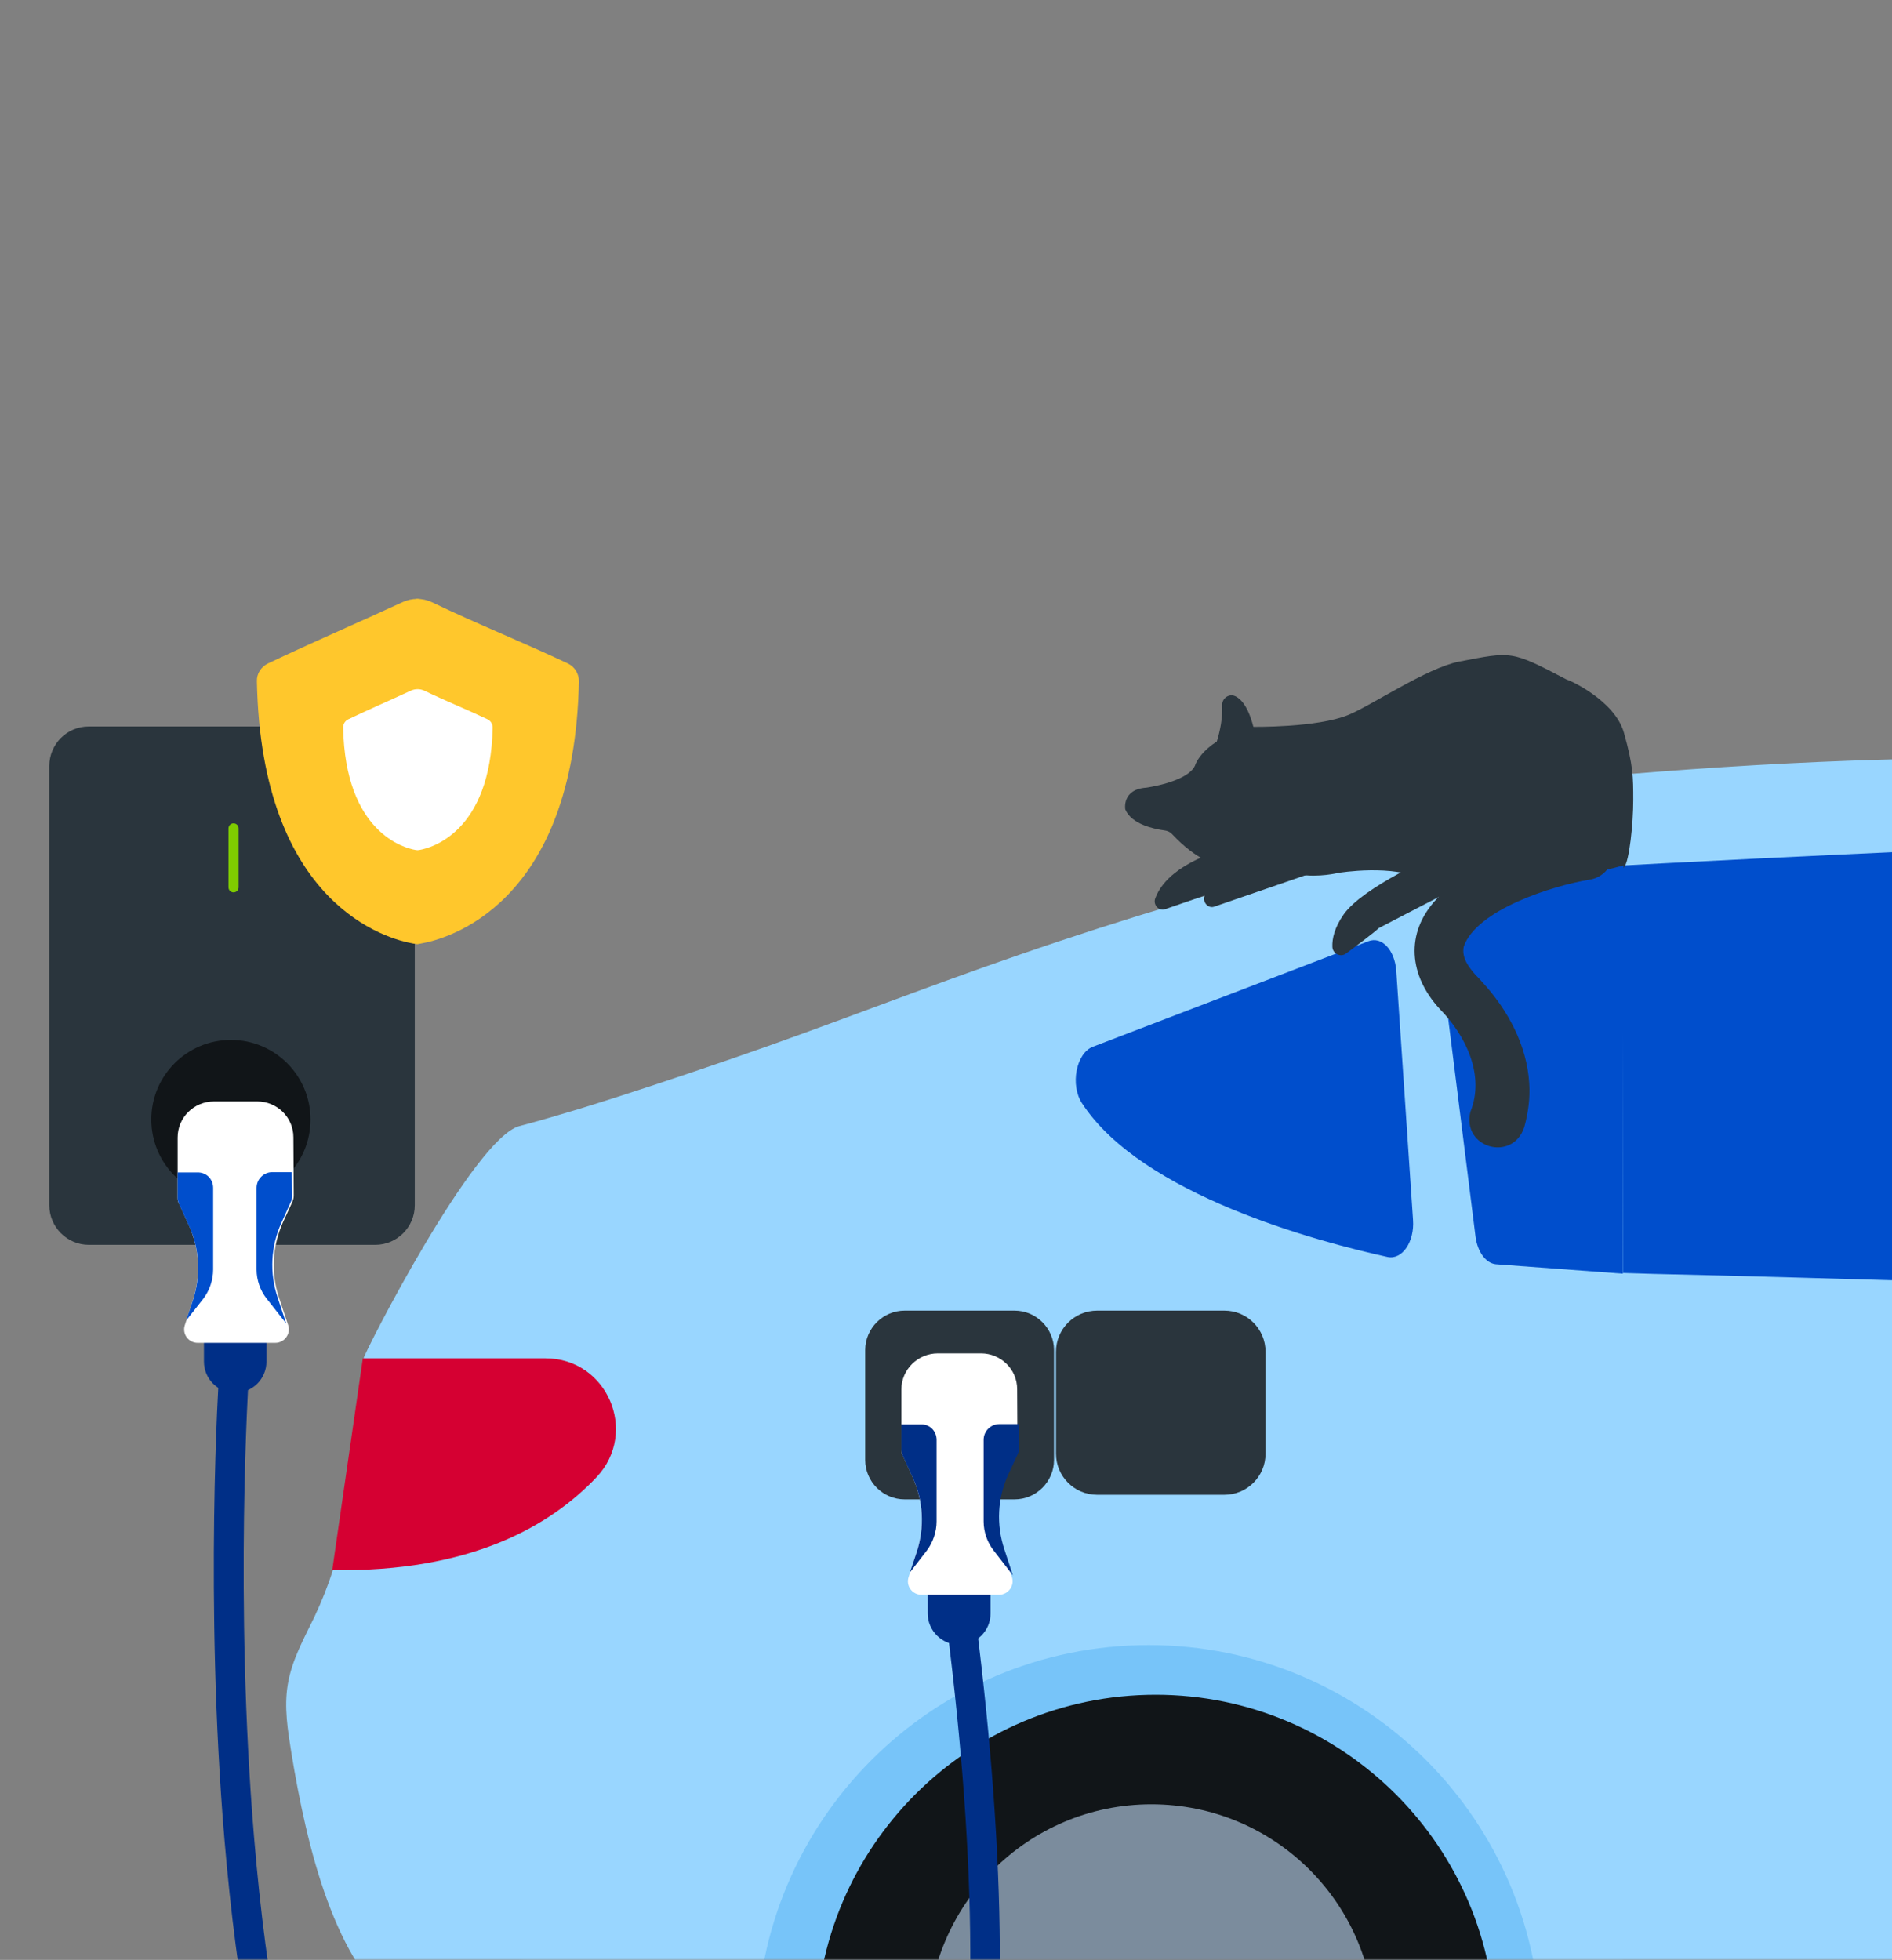 <svg width="640" height="663" viewBox="0 0 640 663" fill="none" xmlns="http://www.w3.org/2000/svg">
<rect x="0" y="0" width="640" height="663" fill="#808080" stroke="none"/>
<g clip-path="url(#clip0_2084_15245)">
<mask id="mask0_2084_15245" style="mask-type:luminance" maskUnits="userSpaceOnUse" x="0" y="196" width="830" height="467">
<path d="M830 196.125H0V663H830V196.125Z" fill="white"/>
</mask>
<g mask="url(#mask0_2084_15245)">
<path d="M1573.66 738.673C1572.9 748.331 1509.47 765.284 1501.16 764.533C1496.41 764.104 1486.92 762.28 1479.27 760.777C1474.52 759.812 1469.78 759.275 1464.93 758.954C1462.11 758.738 1459.21 758.738 1456.29 758.738L1421.13 759.597L1276.36 763.245L1233.64 764.319L1225.66 764.533C1225.66 764.533 1192 764.533 1138.82 764.533H454.81C445.102 764.533 424.283 763.782 397.639 762.71H397.531C384.263 762.173 369.592 761.528 354.059 760.885C305.624 758.738 249.53 755.949 205.95 753.803C189.986 753.052 175.638 752.301 164.096 751.658C145.219 750.799 133.569 750.154 133.569 750.154C133.569 750.154 107.032 748.545 82.546 737.601C58.059 726.549 52.881 685.988 51.155 673.219C49.537 660.557 194.533 667.984 191.752 659.183C193.154 655.428 164.081 644.851 162.57 618.883C161.168 593.024 174.188 589.619 185.731 582.753C195.762 576.85 126.801 541.408 127.879 535.614C184.876 556.565 128.122 523.043 127.798 522.828C181.965 524.405 174.614 530.872 174.182 530.872L143.536 543.778C141.485 543.778 163.445 539.57 163.23 537.961C247.759 555.299 171.339 507.086 171.339 507.086C170.692 501.506 172.228 480.86 176.003 476.676C175.745 467.591 186.222 447.418 186.762 446.882C203.805 427.567 212.161 427.859 218.094 407.58C221.977 393.737 281.179 389.256 275.461 383.676C268.607 365.862 401.969 323.933 406.931 322.324C434.545 313.31 424.252 280.026 461.607 271.158C746.171 235.856 859.868 271.158 967.308 302.705C1074.86 334.359 1241.84 425.351 1241.84 425.351C1241.84 425.351 1351.01 438.335 1443.77 467.843C1536.55 497.351 1560.27 535.765 1573.66 554.972C1587.03 574.179 1574.41 729.124 1573.66 738.673Z" fill="#99D6FF"/>
<path d="M653.834 297.232C653.512 291.974 649.089 287.896 643.803 288.111C622.336 289.077 569.264 291.545 533.019 293.691C497.853 295.837 458.263 300.022 441.004 301.953C436.041 302.49 432.266 306.782 432.374 311.825L435.179 416.552C435.286 421.595 439.278 425.673 444.348 425.887C467.109 427.067 527.733 430.179 559.124 430.93C588.357 431.573 631.182 432.861 650.814 433.398C656.532 433.613 661.062 428.891 660.738 423.205L653.834 297.232Z" fill="#004ECC"/>
<path d="M418.456 306.458L328.922 400.669C328.275 401.42 328.598 402.494 329.569 402.708L423.957 421.915C424.712 422.13 425.467 421.485 425.467 420.628L420.613 307.209C420.505 306.136 419.211 305.6 418.456 306.458Z" fill="#435460"/>
<path d="M345.154 322.863C312.442 334.1 280.286 346.895 247.573 358.133C230.438 364.03 213.192 369.815 195.834 375.157C189.158 377.159 182.482 379.161 175.695 380.942C160.229 385.058 123.177 457.712 122.954 459.604C121.063 483.97 120.061 508.114 112.606 531.145C110.937 536.485 108.823 541.714 106.375 546.943C102.815 554.288 98.698 561.63 97.363 569.753C96.028 577.541 97.363 585.441 98.587 593.117C103.816 624.827 113.163 664.548 135.862 680.791C143.984 686.578 174.136 701.041 195.834 709.163C205.291 712.724 213.08 715.06 216.752 714.948L256.14 713.837C256.92 713.837 257.81 713.614 258.477 713.391C258.922 713.169 259.479 712.946 259.812 712.724L265.375 709.275C266.488 708.607 268.269 708.273 270.383 708.273C271.829 708.273 273.386 708.273 274.945 708.385C275.835 708.385 276.614 708.496 277.504 708.496C280.286 708.607 282.733 710.387 283.957 712.946C289.632 725.408 296.753 735.644 305.097 743.876H487.687C493.361 738.203 498.813 731.749 503.709 724.072C504.933 722.181 506.935 720.957 509.272 720.623L517.951 719.734L519.843 719.511L523.848 719.066C524.071 719.066 524.182 719.066 524.404 719.066C525.852 719.066 527.409 719.399 528.633 720.179L539.203 726.632C540.427 727.41 541.763 727.745 543.209 727.745H548.994V270.681C485.239 281.474 416.587 298.163 345.154 322.863Z" fill="#99D6FF"/>
<path d="M30.037 245.759H126.951C134.295 245.759 140.303 251.767 140.303 259.11V407.756C140.303 415.1 134.295 421.107 126.951 421.107H30.037C22.694 421.107 16.685 415.1 16.685 407.756V259.11C16.685 251.767 22.582 245.759 30.037 245.759Z" fill="#2A353D"/>
<path d="M79.448 437.24C85.346 437.24 90.13 442.024 90.13 447.809V460.606C90.13 466.501 85.346 471.175 79.56 471.175C73.663 471.175 68.99 466.391 68.99 460.606V447.809C68.878 442.024 73.663 437.24 79.448 437.24Z" fill="#002F87"/>
<path d="M78.11 405.642C92.981 405.642 105.037 393.587 105.037 378.716C105.037 363.846 92.981 351.79 78.11 351.79C63.239 351.79 51.184 363.846 51.184 378.716C51.184 393.587 63.239 405.642 78.11 405.642Z" fill="#111518"/>
<path opacity="0.25" d="M521.202 689.136C521.202 699.594 519.979 709.83 517.642 719.622L508.963 720.511C506.738 720.734 504.736 722.069 503.4 723.961C498.504 731.527 493.052 738.091 487.377 743.766H304.789C296.443 735.532 289.322 725.407 283.648 712.835C282.535 710.275 279.975 708.606 277.195 708.384C276.416 708.384 275.526 708.273 274.635 708.273C273.077 708.161 271.52 708.161 270.074 708.161C267.96 708.273 266.179 708.496 265.067 709.162L259.503 712.612C259.058 712.834 258.613 713.168 258.167 713.28C256.721 705.491 255.943 697.369 255.943 689.136C255.943 615.926 315.359 556.512 388.572 556.512C461.786 556.512 521.202 615.926 521.202 689.136Z" fill="#1192E8"/>
<path d="M60.086 384.836V405.197C60.086 405.864 60.197 406.532 60.531 407.088L63.869 414.431C67.429 422.332 67.986 431.344 65.315 439.576L62.533 448.255C61.532 451.259 63.757 454.263 66.873 454.263H93.132C96.247 454.263 98.473 451.148 97.471 448.255L94.356 438.91C91.574 430.564 92.13 421.552 95.691 413.542L98.918 406.532C99.14 405.864 99.363 405.308 99.363 404.53L99.251 384.725C99.251 377.937 93.688 372.597 87.012 372.597H72.436C65.538 372.597 60.086 378.049 60.086 384.836Z" fill="white"/>
<path d="M505.85 688.245C505.85 700.039 504.071 711.388 500.844 722.069C498.507 729.635 495.392 736.866 491.609 743.764H290.216C284.876 734.196 280.87 723.738 278.533 712.612C276.864 704.712 275.974 696.591 275.974 688.245C275.974 624.715 327.49 573.312 390.912 573.312C454.334 573.312 505.85 624.827 505.85 688.245Z" fill="#111518"/>
<path d="M472.3 328.315L477.974 412.652C478.53 420.107 474.302 426.225 469.407 425.224C446.041 420.107 386.29 404.307 366.039 373.265C361.923 367.035 364.037 356.354 369.6 354.128L462.842 318.413C467.404 316.633 471.744 321.306 472.3 328.315Z" fill="#004ECC"/>
<path d="M72.102 401.859V429.451C72.102 433.012 70.879 436.572 68.764 439.354L62.978 446.697L65.315 439.687C67.986 431.455 67.54 422.442 63.869 414.542L60.531 407.199C60.308 406.643 60.086 405.975 60.086 405.309V396.63H66.761C69.766 396.518 72.102 398.855 72.102 401.859Z" fill="#004ECC"/>
<path d="M95.248 413.543C91.576 421.553 91.131 430.565 93.913 438.911L96.806 447.7L90.241 439.356C88.016 436.574 86.791 433.014 86.791 429.453V401.86C86.791 398.855 89.24 396.52 92.132 396.52H98.697L98.808 404.642C98.808 405.309 98.697 405.977 98.363 406.644L95.248 413.543Z" fill="#004ECC"/>
<path d="M465.131 686.021C465.131 709.163 454.671 729.969 438.315 743.767H340.623C324.267 729.859 313.809 709.163 313.809 686.021C313.809 644.298 347.634 610.364 389.47 610.364C431.306 610.364 465.131 644.187 465.131 686.021Z" fill="#7B8C9D"/>
<path d="M122.736 459.492H184.489C205.407 459.492 216.088 484.415 201.846 499.657C186.046 516.347 158.898 531.923 112.388 531.144L122.736 459.492Z" fill="#D50032"/>
<path d="M306.018 443.359H343.181C350.525 443.359 356.534 449.366 356.534 456.71V493.871C356.534 501.215 350.525 507.222 343.181 507.222H306.018C298.675 507.222 292.666 501.215 292.666 493.871V456.71C292.666 449.366 298.675 443.359 306.018 443.359Z" fill="#2A353D"/>
<path d="M324.49 522.465C330.387 522.465 335.061 527.25 335.061 533.035V545.83C335.061 551.727 330.277 556.401 324.49 556.401C318.593 556.401 313.809 551.615 313.809 545.83V533.035C313.809 527.25 318.593 522.465 324.49 522.465Z" fill="#002F87"/>
<path d="M304.905 470.062V490.423C304.905 491.091 305.016 491.759 305.351 492.315L308.688 499.658C312.249 507.557 312.805 516.569 310.135 524.803L307.353 533.482C306.352 536.485 308.578 539.49 311.693 539.49H337.952C341.067 539.49 343.292 536.374 342.291 533.482L339.176 524.135C336.394 515.791 336.951 506.779 340.511 498.768L343.737 491.759C343.96 491.202 344.182 490.534 344.182 489.756L344.072 469.952C344.072 463.164 338.508 457.823 331.832 457.823H317.256C310.469 457.823 304.905 463.275 304.905 470.062Z" fill="white"/>
<path d="M316.812 487.086V514.678C316.812 518.239 315.587 521.799 313.473 524.581L307.798 531.924L310.135 524.914C312.805 516.68 312.361 507.668 308.689 499.769L305.351 492.426C305.128 491.87 304.905 491.202 304.905 490.534V481.857H311.581C314.475 481.745 316.812 484.081 316.812 487.086Z" fill="#002F87"/>
<path d="M341.072 498.767C337.401 506.778 336.956 515.79 339.738 524.134L342.63 532.924L336.177 524.58C333.951 521.798 332.728 518.237 332.728 514.677V487.085C332.728 484.08 335.175 481.745 338.069 481.745H344.634L344.745 489.866C344.745 490.533 344.634 491.201 344.299 491.869L341.072 498.767Z" fill="#002F87"/>
<path d="M109.298 743.766H98.616C87.712 712.836 80.146 672.225 75.918 622.157C69.13 541.716 74.026 465.056 74.138 464.277L84.151 464.945C84.151 465.724 79.256 541.716 85.932 621.379C90.16 672.225 98.06 713.281 109.298 743.766Z" fill="#002F87"/>
<path d="M331.388 743.766H321.152C330.832 696.703 330.609 631.392 320.261 549.725L330.164 548.502C340.512 630.501 340.846 695.7 331.388 743.766Z" fill="#002F87"/>
<path d="M371.117 443.359H414.177C421.855 443.359 428.086 449.589 428.086 457.267V491.757C428.086 499.434 421.855 505.665 414.177 505.665H371.117C363.439 505.665 357.209 499.434 357.209 491.757V457.267C357.209 449.589 363.439 443.359 371.117 443.359Z" fill="#2A353D"/>
<path d="M79.003 280.249V300.165" stroke="#7FCC00" stroke-width="3.432" stroke-miterlimit="10" stroke-linecap="round"/>
<path d="M549.321 247.872C552.47 259.023 552.47 262.913 552.47 270.695C552.47 278.476 551.173 291.445 549.321 293.49C547.47 295.535 528.626 301.278 504.259 297.718C504.259 297.718 491.685 303.281 481.671 297.718C471.658 292.154 452.741 295.27 452.741 295.27C452.741 295.27 446.177 296.939 439.279 295.826C439.167 295.826 438.945 295.715 438.834 295.715C431.824 294.38 430.044 296.716 430.044 296.716C430.044 296.716 424.147 300.054 415.468 293.935C414.912 293.601 414.355 293.267 413.687 293.156C411.35 292.711 404.675 290.931 396.552 282.252C395.885 281.473 394.883 281.028 393.881 280.917C390.543 280.472 382.756 278.914 380.642 273.796C380.642 273.796 379.417 267.009 387.762 266.453C387.762 266.453 401.67 264.562 404.229 258.998C404.229 258.998 406.678 250.098 423.924 245.87C423.924 245.87 445.51 246.203 456.08 241.864C463.757 238.749 482.673 225.954 493.466 223.84C511.491 220.391 510.935 219.946 530.073 229.959C530.183 229.737 546.173 236.722 549.321 247.872Z" fill="#2A353D"/>
<path d="M549.228 292.742L548.964 430.859L506.015 427.671C502.565 427.338 499.783 423.443 499.117 418.326L486.432 317.078C485.653 310.958 488.323 304.95 492.329 303.726C502.565 300.5 523.414 299.751 549.228 292.742Z" fill="#004ECC"/>
<path d="M409.512 256.439C409.512 256.439 413.851 247.316 413.405 238.637C413.295 236.301 415.63 234.521 417.856 235.522C420.416 236.746 423.419 240.64 425.088 251.432L409.512 256.439Z" fill="#2A353D"/>
<path d="M537.536 297.605C525.298 299.608 499.484 307.73 495.144 320.191C494.366 323.974 496.702 327.09 499.484 330.205L498.927 329.648C499.707 330.316 500.819 331.541 501.486 332.319C510.054 341.665 516.508 353.569 517.286 366.476C517.62 371.371 516.952 376.49 515.618 381.274C511.723 393.178 494.476 388.394 497.37 376.156C502.377 363.806 495.812 350.232 487.022 341.331C476.674 330.093 475.117 315.741 485.909 304.17C493.587 295.936 503.823 290.93 513.503 286.59C519.066 284.143 524.63 282.029 530.415 280.026C531.306 279.692 532.307 279.358 533.42 279.025C538.427 277.467 543.768 280.249 545.325 285.255C547.218 290.93 543.323 296.826 537.536 297.605Z" fill="#2A353D"/>
<path d="M486.079 289.151C486.079 289.151 461.043 299.944 454.478 309.401C451.363 313.852 450.585 317.634 450.695 320.305C450.806 322.641 453.477 323.976 455.369 322.53C459.263 319.637 465.049 315.298 466.384 313.963L498.762 297.162L486.079 289.151Z" fill="#2A353D"/>
<path d="M440.503 283.921C436.831 284.589 412.463 289.261 407.457 303.058C406.677 305.172 408.68 307.397 410.684 306.73L453.632 291.932C456.191 291.042 455.858 287.148 453.298 286.591L441.282 284.032C441.17 283.921 440.836 283.921 440.503 283.921Z" fill="#2A353D"/>
<path d="M423.811 284.805C420.14 285.472 395.771 290.145 390.764 303.942C389.986 306.056 391.988 308.281 393.992 307.613L436.941 292.816C439.499 291.925 439.166 288.031 436.606 287.475L424.589 284.916C424.367 284.805 424.033 284.805 423.811 284.805Z" fill="#2A353D"/>
<path fill-rule="evenodd" clip-rule="evenodd" d="M166.727 224.464C167.885 225.582 168.595 227.927 168.595 230.475C167.836 306.537 146.078 317.751 141.896 319.181C141.438 319.385 140.991 319.385 140.534 319.181C136.391 317.751 114.894 306.537 114.136 230.475C114.087 227.927 114.846 225.582 116.003 224.464C123.522 217.305 131.158 210.74 138.715 203.766C140.329 202.239 142.149 202.239 143.763 203.766C151.331 211.041 159.131 217.286 166.727 224.464Z" fill="#FFC72C"/>
<path fill-rule="evenodd" clip-rule="evenodd" d="M153.139 243.343C153.675 243.869 154.006 244.958 154.006 246.154C153.655 281.647 143.549 286.88 141.604 287.551C141.39 287.648 141.186 287.648 140.972 287.551C139.046 286.889 129.066 281.647 128.716 246.154C128.697 244.968 129.047 243.869 129.582 243.343C133.074 239.998 136.624 236.934 140.125 233.685C140.875 232.975 141.72 232.975 142.47 233.685C145.981 237.08 149.609 239.998 153.13 243.343H153.139Z" fill="white"/>
<path fill-rule="evenodd" clip-rule="evenodd" d="M192.093 224.455C194.417 225.573 195.828 227.918 195.828 230.466C194.311 306.528 150.803 317.742 142.419 319.172C141.515 319.376 140.601 319.376 139.696 319.172C131.419 317.742 88.408 306.528 86.9 230.466C86.803 227.918 88.311 225.573 90.635 224.455C105.673 217.296 120.953 210.731 136.068 203.757C139.298 202.23 142.935 202.23 146.165 203.757C161.299 211.032 176.91 217.277 192.102 224.455H192.093Z" fill="#FFC72C"/>
<path fill-rule="evenodd" clip-rule="evenodd" d="M164.917 243.334C165.997 243.86 166.648 244.949 166.648 246.145C165.948 281.638 145.746 286.871 141.856 287.542C141.437 287.639 141.009 287.639 140.591 287.542C136.749 286.88 116.78 281.638 116.08 246.145C116.031 244.959 116.732 243.86 117.811 243.334C124.795 239.989 131.885 236.934 138.908 233.676C140.406 232.966 142.098 232.966 143.596 233.676C150.619 237.071 157.875 239.989 164.927 243.334H164.917Z" fill="white"/>
</g>
</g>
<defs>
<clipPath id="clip0_2084_15245">
<rect width="640" height="663" fill="white"/>
</clipPath>
</defs>
</svg>
